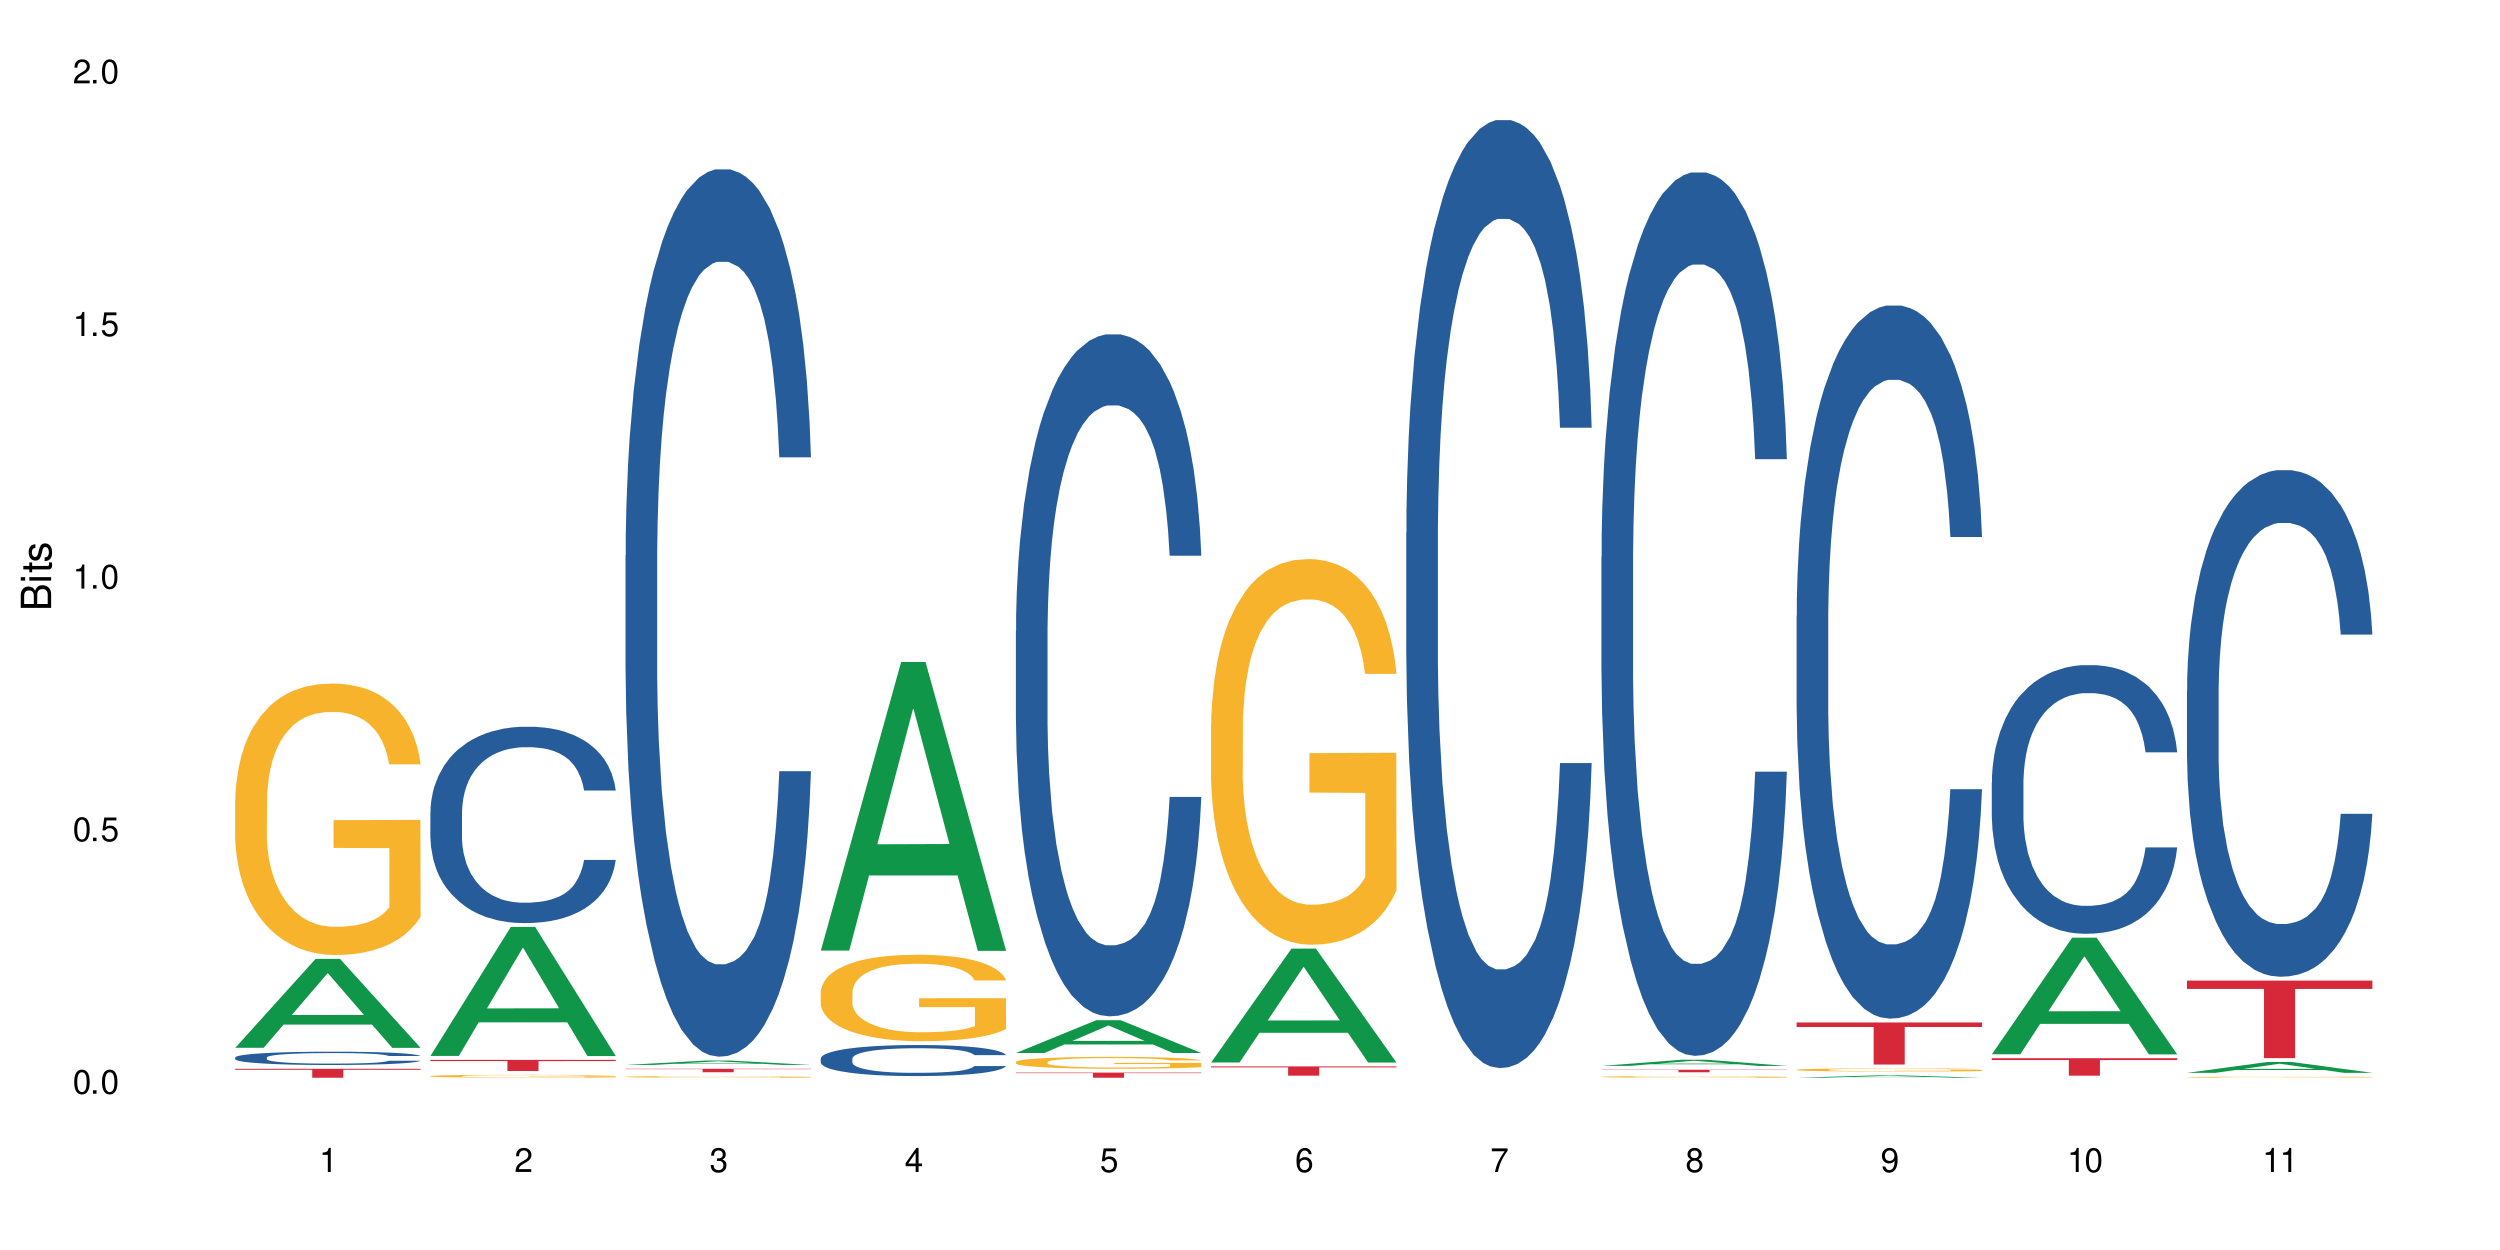 <?xml version="1.0" encoding="UTF-8"?>
<svg xmlns="http://www.w3.org/2000/svg" xmlns:xlink="http://www.w3.org/1999/xlink" width="720" height="360" viewBox="0 0 720 360">
<defs>
<g>
<g id="glyph-0-0">
</g>
<g id="glyph-0-1">
<path d="M 2.641 -6.938 C 2 -6.938 1.422 -6.656 1.078 -6.172 C 0.641 -5.562 0.406 -4.641 0.406 -3.359 C 0.406 -1.016 1.188 0.219 2.641 0.219 C 4.078 0.219 4.859 -1.016 4.859 -3.297 C 4.859 -4.641 4.656 -5.547 4.203 -6.172 C 3.844 -6.656 3.281 -6.938 2.641 -6.938 Z M 2.641 -6.188 C 3.547 -6.188 4 -5.25 4 -3.375 C 4 -1.406 3.562 -0.484 2.625 -0.484 C 1.734 -0.484 1.281 -1.438 1.281 -3.344 C 1.281 -5.25 1.734 -6.188 2.641 -6.188 Z M 2.641 -6.188 "/>
</g>
<g id="glyph-0-2">
<path d="M 1.828 -1 L 0.828 -1 L 0.828 0 L 1.828 0 Z M 1.828 -1 "/>
</g>
<g id="glyph-0-3">
<path d="M 4.562 -6.797 L 1.062 -6.797 L 0.547 -3.094 L 1.328 -3.094 C 1.719 -3.562 2.047 -3.734 2.578 -3.734 C 3.484 -3.734 4.062 -3.109 4.062 -2.094 C 4.062 -1.125 3.484 -0.531 2.578 -0.531 C 1.828 -0.531 1.375 -0.906 1.188 -1.672 L 0.328 -1.672 C 0.453 -1.109 0.547 -0.844 0.75 -0.594 C 1.125 -0.078 1.828 0.219 2.594 0.219 C 3.969 0.219 4.922 -0.781 4.922 -2.219 C 4.922 -3.562 4.031 -4.484 2.719 -4.484 C 2.25 -4.484 1.859 -4.359 1.469 -4.062 L 1.734 -5.969 L 4.562 -5.969 Z M 4.562 -6.797 "/>
</g>
<g id="glyph-0-4">
<path d="M 2.484 -4.938 L 2.484 0 L 3.328 0 L 3.328 -6.938 L 2.766 -6.938 C 2.469 -5.875 2.281 -5.734 0.984 -5.562 L 0.984 -4.938 Z M 2.484 -4.938 "/>
</g>
<g id="glyph-0-5">
<path d="M 4.859 -0.828 L 1.281 -0.828 C 1.359 -1.406 1.672 -1.781 2.5 -2.281 L 3.469 -2.828 C 4.406 -3.344 4.906 -4.062 4.906 -4.906 C 4.906 -5.484 4.672 -6.031 4.266 -6.406 C 3.859 -6.766 3.375 -6.938 2.719 -6.938 C 1.859 -6.938 1.219 -6.625 0.844 -6.031 C 0.609 -5.672 0.5 -5.234 0.484 -4.531 L 1.328 -4.531 C 1.359 -5.016 1.406 -5.281 1.531 -5.516 C 1.75 -5.938 2.188 -6.203 2.703 -6.203 C 3.469 -6.203 4.031 -5.641 4.031 -4.891 C 4.031 -4.344 3.719 -3.859 3.125 -3.516 L 2.234 -3 C 0.812 -2.172 0.406 -1.531 0.328 -0.016 L 4.859 -0.016 Z M 4.859 -0.828 "/>
</g>
<g id="glyph-0-6">
<path d="M 2.125 -3.188 L 2.578 -3.188 C 3.5 -3.188 3.984 -2.766 3.984 -1.922 C 3.984 -1.062 3.469 -0.531 2.594 -0.531 C 1.656 -0.531 1.203 -1 1.156 -2.016 L 0.312 -2.016 C 0.344 -1.453 0.438 -1.094 0.609 -0.781 C 0.953 -0.109 1.625 0.219 2.547 0.219 C 3.953 0.219 4.859 -0.625 4.859 -1.938 C 4.859 -2.828 4.516 -3.297 3.703 -3.594 C 4.344 -3.844 4.656 -4.328 4.656 -5.031 C 4.656 -6.219 3.875 -6.938 2.578 -6.938 C 1.203 -6.938 0.484 -6.172 0.453 -4.703 L 1.297 -4.703 C 1.312 -5.125 1.344 -5.359 1.453 -5.578 C 1.641 -5.969 2.062 -6.203 2.594 -6.203 C 3.344 -6.203 3.797 -5.75 3.797 -5 C 3.797 -4.516 3.609 -4.219 3.25 -4.047 C 3.016 -3.953 2.703 -3.922 2.125 -3.906 Z M 2.125 -3.188 "/>
</g>
<g id="glyph-0-7">
<path d="M 3.141 -1.672 L 3.141 0 L 3.984 0 L 3.984 -1.672 L 4.984 -1.672 L 4.984 -2.438 L 3.984 -2.438 L 3.984 -6.938 L 3.359 -6.938 L 0.266 -2.578 L 0.266 -1.672 Z M 3.141 -2.438 L 1 -2.438 L 3.141 -5.5 Z M 3.141 -2.438 "/>
</g>
<g id="glyph-0-8">
<path d="M 4.781 -5.125 C 4.609 -6.266 3.891 -6.938 2.844 -6.938 C 2.094 -6.938 1.422 -6.578 1.031 -5.953 C 0.594 -5.266 0.406 -4.422 0.406 -3.172 C 0.406 -2 0.578 -1.25 0.984 -0.641 C 1.359 -0.078 1.953 0.219 2.703 0.219 C 3.984 0.219 4.922 -0.75 4.922 -2.094 C 4.922 -3.375 4.062 -4.281 2.844 -4.281 C 2.172 -4.281 1.641 -4.031 1.281 -3.516 C 1.281 -5.234 1.828 -6.188 2.797 -6.188 C 3.391 -6.188 3.797 -5.797 3.938 -5.125 Z M 2.734 -3.531 C 3.547 -3.531 4.062 -2.953 4.062 -2.031 C 4.062 -1.156 3.484 -0.531 2.703 -0.531 C 1.922 -0.531 1.328 -1.188 1.328 -2.078 C 1.328 -2.938 1.906 -3.531 2.734 -3.531 Z M 2.734 -3.531 "/>
</g>
<g id="glyph-0-9">
<path d="M 4.984 -6.797 L 0.438 -6.797 L 0.438 -5.969 L 4.109 -5.969 C 2.5 -3.656 1.828 -2.234 1.328 0 L 2.219 0 C 2.594 -2.172 3.453 -4.047 4.984 -6.094 Z M 4.984 -6.797 "/>
</g>
<g id="glyph-0-10">
<path d="M 3.75 -3.656 C 4.469 -4.094 4.688 -4.438 4.688 -5.078 C 4.688 -6.172 3.844 -6.938 2.641 -6.938 C 1.438 -6.938 0.594 -6.172 0.594 -5.094 C 0.594 -4.438 0.812 -4.094 1.516 -3.656 C 0.734 -3.266 0.359 -2.703 0.359 -1.922 C 0.359 -0.656 1.281 0.219 2.641 0.219 C 3.984 0.219 4.922 -0.656 4.922 -1.922 C 4.922 -2.703 4.531 -3.266 3.75 -3.656 Z M 2.641 -6.188 C 3.359 -6.188 3.812 -5.75 3.812 -5.062 C 3.812 -4.406 3.344 -3.984 2.641 -3.984 C 1.922 -3.984 1.453 -4.406 1.453 -5.078 C 1.453 -5.75 1.922 -6.188 2.641 -6.188 Z M 2.641 -3.266 C 3.484 -3.266 4.062 -2.719 4.062 -1.906 C 4.062 -1.078 3.484 -0.531 2.625 -0.531 C 1.797 -0.531 1.219 -1.094 1.219 -1.906 C 1.219 -2.719 1.781 -3.266 2.641 -3.266 Z M 2.641 -3.266 "/>
</g>
<g id="glyph-0-11">
<path d="M 0.516 -1.578 C 0.672 -0.453 1.406 0.219 2.438 0.219 C 3.188 0.219 3.859 -0.141 4.266 -0.766 C 4.688 -1.453 4.891 -2.297 4.891 -3.547 C 4.891 -4.719 4.703 -5.453 4.312 -6.078 C 3.938 -6.641 3.344 -6.938 2.594 -6.938 C 1.297 -6.938 0.359 -5.969 0.359 -4.625 C 0.359 -3.344 1.234 -2.453 2.453 -2.453 C 3.094 -2.453 3.578 -2.672 4.016 -3.203 C 4 -1.484 3.469 -0.531 2.5 -0.531 C 1.906 -0.531 1.484 -0.906 1.359 -1.578 Z M 2.578 -6.203 C 3.375 -6.203 3.969 -5.531 3.969 -4.641 C 3.969 -3.797 3.391 -3.188 2.547 -3.188 C 1.734 -3.188 1.234 -3.766 1.234 -4.688 C 1.234 -5.562 1.797 -6.203 2.578 -6.203 Z M 2.578 -6.203 "/>
</g>
<g id="glyph-1-0">
</g>
<g id="glyph-1-1">
<path d="M 0 -0.953 L 0 -4.891 C 0 -5.719 -0.234 -6.344 -0.734 -6.797 C -1.188 -7.234 -1.812 -7.469 -2.5 -7.469 C -3.547 -7.469 -4.188 -7 -4.625 -5.875 C -4.984 -6.688 -5.625 -7.094 -6.531 -7.094 C -7.172 -7.094 -7.734 -6.859 -8.141 -6.391 C -8.562 -5.922 -8.75 -5.344 -8.75 -4.5 L -8.75 -0.953 Z M -4.984 -2.062 L -7.766 -2.062 L -7.766 -4.219 C -7.766 -4.844 -7.688 -5.203 -7.453 -5.5 C -7.219 -5.812 -6.859 -5.969 -6.375 -5.969 C -5.891 -5.969 -5.531 -5.812 -5.297 -5.5 C -5.062 -5.203 -4.984 -4.844 -4.984 -4.219 Z M -0.984 -2.062 L -4 -2.062 L -4 -4.781 C -4 -5.766 -3.438 -6.359 -2.484 -6.359 C -1.547 -6.359 -0.984 -5.766 -0.984 -4.781 Z M -0.984 -2.062 "/>
</g>
<g id="glyph-1-2">
<path d="M -6.281 -1.797 L -6.281 -0.797 L 0 -0.797 L 0 -1.797 Z M -8.75 -1.797 L -8.75 -0.797 L -7.484 -0.797 L -7.484 -1.797 Z M -8.75 -1.797 "/>
</g>
<g id="glyph-1-3">
<path d="M -6.281 -3.047 L -6.281 -2.016 L -8.016 -2.016 L -8.016 -1.016 L -6.281 -1.016 L -6.281 -0.172 L -5.469 -0.172 L -5.469 -1.016 L -0.719 -1.016 C -0.078 -1.016 0.281 -1.453 0.281 -2.234 C 0.281 -2.5 0.25 -2.719 0.188 -3.047 L -0.641 -3.047 C -0.609 -2.906 -0.594 -2.766 -0.594 -2.562 C -0.594 -2.141 -0.719 -2.016 -1.156 -2.016 L -5.469 -2.016 L -5.469 -3.047 Z M -6.281 -3.047 "/>
</g>
<g id="glyph-1-4">
<path d="M -4.531 -5.25 C -5.766 -5.25 -6.469 -4.422 -6.469 -2.969 C -6.469 -1.516 -5.719 -0.562 -4.547 -0.562 C -3.562 -0.562 -3.094 -1.062 -2.734 -2.562 L -2.516 -3.484 C -2.344 -4.188 -2.094 -4.469 -1.641 -4.469 C -1.047 -4.469 -0.641 -3.875 -0.641 -3 C -0.641 -2.453 -0.797 -2 -1.062 -1.75 C -1.25 -1.594 -1.422 -1.531 -1.875 -1.469 L -1.875 -0.406 C -0.422 -0.453 0.281 -1.266 0.281 -2.922 C 0.281 -4.5 -0.5 -5.516 -1.719 -5.516 C -2.656 -5.516 -3.172 -4.984 -3.469 -3.734 L -3.703 -2.766 C -3.891 -1.953 -4.156 -1.609 -4.594 -1.609 C -5.188 -1.609 -5.547 -2.125 -5.547 -2.938 C -5.547 -3.75 -5.203 -4.172 -4.531 -4.203 Z M -4.531 -5.25 "/>
</g>
</g>
</defs>
<rect x="-72" y="-36" width="864" height="432" fill="rgb(100%, 100%, 100%)" fill-opacity="1"/>
<path fill-rule="nonzero" fill="rgb(6.275%, 58.824%, 28.235%)" fill-opacity="1" d="M 67.73 301.758 L 67.789 301.734 L 90.895 276.152 L 97.91 276.152 L 121.133 301.781 L 112.973 301.781 L 107.152 295.094 L 81.652 295.094 L 75.945 301.758 L 67.73 301.758 L 84.105 292.324 L 104.816 292.301 L 94.488 280.34 L 94.375 280.316 L 94.262 280.387 L 84.047 292.301 L 84.105 292.324 Z M 67.73 301.758 "/>
<path fill-rule="nonzero" fill="rgb(14.51%, 36.078%, 60%)" fill-opacity="1" d="M 67.73 304.555 L 67.797 304.551 L 67.797 304.469 L 67.992 304.336 L 68.449 304.168 L 68.902 304.051 L 70.074 303.844 L 71.703 303.645 L 73.398 303.492 L 74.633 303.402 L 75.742 303.332 L 78.281 303.199 L 79.91 303.133 L 81.668 303.074 L 83.816 303.016 L 85.379 302.98 L 88.895 302.926 L 91.5 302.898 L 93.52 302.891 L 97.883 302.891 L 100.488 302.902 L 102.375 302.922 L 104.461 302.949 L 106.219 302.98 L 109.281 303.059 L 112.016 303.156 L 113.254 303.211 L 115.207 303.32 L 116.703 303.426 L 117.746 303.516 L 118.918 303.645 L 119.961 303.801 L 120.742 303.98 L 121.133 304.133 L 112.016 304.133 L 111.559 303.992 L 111.039 303.883 L 110.062 303.738 L 109.086 303.637 L 107.715 303.535 L 106.48 303.469 L 104.785 303.402 L 103.289 303.363 L 101.727 303.332 L 100.227 303.309 L 97.363 303.289 L 94.039 303.289 L 92.805 303.297 L 90.262 303.324 L 88.895 303.348 L 86.941 303.398 L 85.574 303.441 L 83.945 303.512 L 82.84 303.57 L 81.473 303.664 L 80.496 303.742 L 79.387 303.859 L 78.738 303.945 L 78.152 304.043 L 77.629 304.16 L 77.238 304.281 L 76.977 304.41 L 76.848 304.539 L 76.848 305.078 L 76.977 305.207 L 77.305 305.352 L 78.152 305.566 L 79.387 305.75 L 80.82 305.898 L 82.188 306.004 L 82.969 306.051 L 84.012 306.109 L 85.641 306.18 L 87.984 306.246 L 89.352 306.277 L 91.438 306.305 L 93.586 306.316 L 96.449 306.316 L 98.988 306.305 L 100.684 306.285 L 102.441 306.258 L 104.852 306.199 L 106.348 306.145 L 107.652 306.078 L 108.629 306.012 L 109.281 305.953 L 110.258 305.844 L 111.039 305.727 L 111.625 305.605 L 112.016 305.484 L 121.133 305.484 L 120.742 305.625 L 120.156 305.762 L 119.57 305.863 L 118.656 305.984 L 117.613 306.094 L 116.117 306.215 L 114.879 306.297 L 113.254 306.383 L 111.754 306.449 L 110.125 306.512 L 107.715 306.582 L 106.152 306.613 L 104.461 306.648 L 102.441 306.676 L 99.902 306.699 L 97.168 306.715 L 94.625 306.715 L 91.891 306.711 L 89.871 306.695 L 87.203 306.664 L 83.883 306.602 L 81.473 306.535 L 79.582 306.469 L 77.957 306.398 L 76.133 306.305 L 73.789 306.148 L 72.355 306.031 L 71.379 305.934 L 70.27 305.797 L 69.488 305.676 L 68.578 305.477 L 67.926 305.23 L 67.73 305.039 Z M 67.73 304.555 "/>
<path fill-rule="nonzero" fill="rgb(96.863%, 70.196%, 16.863%)" fill-opacity="1" d="M 67.73 230.344 L 67.797 230.273 L 67.797 228.848 L 68.055 225.633 L 68.707 221.207 L 69.555 217.562 L 70.465 214.707 L 71.051 213.207 L 72.027 211.066 L 72.875 209.496 L 75.023 206.281 L 77.762 203.281 L 79.258 201.996 L 80.949 200.785 L 83.359 199.426 L 84.469 198.926 L 87.855 197.785 L 91.695 197.07 L 95.93 196.855 L 97.883 196.93 L 100.555 197.215 L 104.199 198 L 106.285 198.715 L 107.91 199.426 L 109.605 200.355 L 111.688 201.785 L 113.645 203.496 L 115.207 205.211 L 116.77 207.352 L 118.07 209.637 L 119.18 212.137 L 120.156 215.137 L 120.742 217.637 L 121.133 220.133 L 112.078 220.133 L 111.559 217.637 L 110.973 215.707 L 109.996 213.352 L 109.02 211.637 L 108.043 210.281 L 106.219 208.426 L 104.656 207.281 L 102.703 206.281 L 100.812 205.641 L 98.664 205.211 L 97.363 205.066 L 93.91 205.066 L 90.785 205.566 L 88.961 206.141 L 87.66 206.711 L 85.836 207.781 L 84.727 208.637 L 84.078 209.211 L 82.125 211.422 L 80.82 213.422 L 80.105 214.777 L 79.191 216.922 L 78.543 218.848 L 77.824 221.707 L 77.434 223.848 L 76.914 228.703 L 76.848 241.555 L 77.043 244.27 L 77.434 247.195 L 77.957 249.766 L 78.738 252.48 L 79.52 254.551 L 80.887 257.336 L 82.059 259.191 L 82.969 260.406 L 84.727 262.336 L 85.445 262.977 L 87.137 264.262 L 88.895 265.262 L 91.047 266.117 L 92.672 266.547 L 95.277 266.902 L 98.598 266.902 L 102.508 266.477 L 104.98 265.906 L 106.676 265.332 L 107.781 264.832 L 109.148 264.047 L 110.125 263.336 L 111.039 262.547 L 112.145 261.336 L 112.145 244.27 L 96.059 244.199 L 96.059 236.199 L 121.066 236.129 L 121.133 264.047 L 119.766 265.977 L 118.07 267.832 L 116.441 269.262 L 114.75 270.473 L 112.34 271.832 L 110.387 272.688 L 107.391 273.688 L 104.656 274.332 L 101.789 274.758 L 99.25 274.973 L 96.254 275.043 L 93.586 274.902 L 90.719 274.473 L 88.441 273.902 L 86.355 273.188 L 84.273 272.258 L 81.668 270.762 L 79.973 269.547 L 78.215 268.047 L 76.457 266.262 L 74.895 264.332 L 73.852 262.836 L 72.812 261.121 L 71.703 258.977 L 70.66 256.551 L 69.879 254.336 L 69.164 251.84 L 68.645 249.48 L 68.121 246.27 L 67.859 243.699 L 67.73 241.484 Z M 67.73 230.344 "/>
<path fill-rule="nonzero" fill="rgb(83.922%, 15.686%, 22.353%)" fill-opacity="1" d="M 67.73 307.824 L 121.133 307.824 L 121.133 308.098 L 98.875 308.102 L 98.875 310.391 L 89.922 310.391 L 89.922 308.102 L 89.793 308.098 L 67.73 308.098 Z M 67.73 307.824 "/>
<path fill-rule="nonzero" fill="rgb(6.275%, 58.824%, 28.235%)" fill-opacity="1" d="M 123.941 304.109 L 124 304.074 L 147.105 266.961 L 154.125 266.961 L 177.344 304.145 L 169.184 304.145 L 163.367 294.438 L 137.863 294.438 L 132.156 304.109 L 123.941 304.109 L 140.316 290.422 L 161.027 290.387 L 150.699 273.035 L 150.586 273.004 L 150.473 273.105 L 140.258 290.387 L 140.316 290.422 Z M 123.941 304.109 "/>
<path fill-rule="nonzero" fill="rgb(14.51%, 36.078%, 60%)" fill-opacity="1" d="M 123.941 233.922 L 124.008 233.867 L 124.008 232.629 L 124.203 230.664 L 124.66 228.184 L 125.113 226.48 L 126.285 223.43 L 127.914 220.484 L 129.609 218.211 L 130.844 216.867 L 131.953 215.836 L 134.492 213.922 L 136.121 212.941 L 137.879 212.062 L 140.027 211.184 L 141.59 210.668 L 145.109 209.84 L 147.711 209.48 L 149.73 209.324 L 154.094 209.324 L 156.699 209.531 L 158.59 209.789 L 160.672 210.203 L 162.43 210.668 L 165.492 211.805 L 168.227 213.25 L 169.465 214.078 L 171.418 215.68 L 172.914 217.23 L 173.957 218.574 L 175.129 220.484 L 176.172 222.812 L 176.953 225.445 L 177.344 227.668 L 168.227 227.668 L 167.77 225.602 L 167.25 224 L 166.273 221.879 L 165.297 220.383 L 163.93 218.883 L 162.691 217.902 L 160.996 216.922 L 159.5 216.301 L 157.938 215.836 L 156.438 215.523 L 153.574 215.215 L 150.254 215.215 L 149.016 215.316 L 146.477 215.73 L 145.109 216.094 L 143.152 216.816 L 141.785 217.488 L 140.156 218.523 L 139.051 219.398 L 137.684 220.742 L 136.707 221.934 L 135.598 223.637 L 134.949 224.93 L 134.363 226.375 L 133.84 228.082 L 133.449 229.891 L 133.191 231.801 L 133.059 233.664 L 133.059 241.672 L 133.191 243.531 L 133.516 245.703 L 134.363 248.855 L 135.598 251.594 L 137.031 253.762 L 138.398 255.312 L 139.18 256.035 L 140.223 256.863 L 141.852 257.898 L 144.195 258.93 L 145.562 259.344 L 147.648 259.758 L 149.797 259.965 L 152.66 259.965 L 155.203 259.758 L 156.895 259.5 L 158.652 259.086 L 161.062 258.207 L 162.559 257.379 L 163.863 256.398 L 164.84 255.418 L 165.492 254.59 L 166.469 252.988 L 167.25 251.23 L 167.836 249.422 L 168.227 247.664 L 177.344 247.664 L 176.953 249.734 L 176.367 251.746 L 175.781 253.246 L 174.867 255.055 L 173.828 256.656 L 172.328 258.465 L 171.09 259.652 L 169.465 260.945 L 167.965 261.926 L 166.336 262.805 L 163.93 263.84 L 162.363 264.355 L 160.672 264.82 L 158.652 265.234 L 156.113 265.598 L 153.379 265.805 L 150.84 265.855 L 148.102 265.75 L 146.086 265.543 L 143.414 265.078 L 140.094 264.148 L 137.684 263.168 L 135.793 262.188 L 134.168 261.152 L 132.344 259.758 L 130 257.484 L 128.566 255.727 L 127.59 254.281 L 126.48 252.266 L 125.699 250.457 L 124.789 247.562 L 124.137 243.895 L 123.941 241.051 Z M 123.941 233.922 "/>
<path fill-rule="nonzero" fill="rgb(96.863%, 70.196%, 16.863%)" fill-opacity="1" d="M 123.941 309.91 L 124.008 309.91 L 124.008 309.895 L 124.27 309.859 L 124.918 309.812 L 125.766 309.773 L 126.676 309.742 L 127.266 309.727 L 128.242 309.703 L 129.086 309.688 L 131.234 309.652 L 133.973 309.621 L 135.469 309.605 L 137.164 309.594 L 139.57 309.578 L 140.68 309.574 L 144.066 309.562 L 147.906 309.555 L 152.141 309.551 L 154.094 309.551 L 156.766 309.555 L 160.41 309.562 L 162.496 309.57 L 164.125 309.578 L 165.816 309.59 L 167.902 309.605 L 169.855 309.621 L 171.418 309.641 L 172.98 309.664 L 174.281 309.688 L 175.391 309.715 L 176.367 309.746 L 176.953 309.773 L 177.344 309.801 L 168.293 309.801 L 167.77 309.773 L 167.184 309.754 L 166.207 309.727 L 164.254 309.695 L 162.43 309.676 L 160.867 309.664 L 158.914 309.652 L 157.023 309.645 L 154.875 309.641 L 150.121 309.641 L 146.996 309.645 L 145.172 309.652 L 143.871 309.656 L 142.047 309.668 L 140.941 309.676 L 140.289 309.684 L 138.336 309.707 L 137.031 309.73 L 136.316 309.742 L 135.402 309.766 L 134.754 309.785 L 134.035 309.816 L 133.645 309.84 L 133.125 309.891 L 133.059 310.031 L 133.254 310.059 L 133.645 310.09 L 134.168 310.117 L 134.949 310.148 L 135.73 310.168 L 137.098 310.199 L 138.27 310.219 L 139.18 310.23 L 140.941 310.254 L 141.656 310.258 L 143.348 310.273 L 145.109 310.285 L 147.258 310.293 L 148.883 310.297 L 151.488 310.301 L 154.812 310.301 L 158.719 310.297 L 161.191 310.289 L 162.887 310.285 L 163.992 310.281 L 165.359 310.27 L 166.336 310.262 L 167.25 310.254 L 168.355 310.242 L 168.355 310.059 L 152.27 310.059 L 152.27 309.973 L 177.277 309.973 L 177.344 310.27 L 175.977 310.293 L 174.281 310.312 L 172.656 310.328 L 170.961 310.34 L 168.551 310.355 L 166.598 310.363 L 163.602 310.375 L 160.867 310.383 L 158 310.387 L 155.461 310.387 L 152.465 310.391 L 149.797 310.387 L 146.93 310.383 L 144.652 310.375 L 142.566 310.367 L 140.484 310.359 L 137.879 310.344 L 136.188 310.328 L 134.426 310.312 L 132.668 310.293 L 131.105 310.273 L 130.062 310.258 L 129.023 310.238 L 127.914 310.215 L 126.871 310.191 L 126.09 310.168 L 125.375 310.141 L 124.855 310.113 L 124.332 310.082 L 124.074 310.055 L 123.941 310.027 Z M 123.941 309.91 "/>
<path fill-rule="nonzero" fill="rgb(83.922%, 15.686%, 22.353%)" fill-opacity="1" d="M 123.941 305.25 L 177.344 305.25 L 177.344 305.594 L 155.086 305.598 L 155.086 308.445 L 146.133 308.445 L 146.133 305.598 L 146.004 305.594 L 123.941 305.594 Z M 123.941 305.25 "/>
<path fill-rule="nonzero" fill="rgb(6.275%, 58.824%, 28.235%)" fill-opacity="1" d="M 180.152 306.703 L 180.211 306.699 L 203.316 305.441 L 210.336 305.441 L 233.555 306.703 L 225.395 306.703 L 219.578 306.375 L 194.074 306.375 L 188.371 306.703 L 180.152 306.703 L 196.527 306.238 L 217.238 306.238 L 206.91 305.648 L 206.797 305.648 L 206.684 305.652 L 196.473 306.238 L 196.527 306.238 Z M 180.152 306.703 "/>
<path fill-rule="nonzero" fill="rgb(14.51%, 36.078%, 60%)" fill-opacity="1" d="M 180.152 159.98 L 180.219 159.746 L 180.219 154.141 L 180.414 145.262 L 180.871 134.051 L 181.324 126.344 L 182.5 112.562 L 184.125 99.246 L 185.82 88.969 L 187.059 82.895 L 188.164 78.223 L 190.703 69.582 L 192.332 65.145 L 194.09 61.172 L 196.238 57.203 L 197.801 54.867 L 201.32 51.129 L 203.922 49.492 L 205.941 48.793 L 210.305 48.793 L 212.91 49.727 L 214.801 50.895 L 216.883 52.766 L 218.641 54.867 L 221.703 60.004 L 224.438 66.547 L 225.676 70.281 L 227.629 77.523 L 229.125 84.531 L 230.168 90.605 L 231.34 99.246 L 232.383 109.758 L 233.164 121.672 L 233.555 131.715 L 224.438 131.715 L 223.98 122.371 L 223.461 115.129 L 222.484 105.555 L 221.508 98.781 L 220.141 92.008 L 218.902 87.566 L 217.207 83.129 L 215.711 80.328 L 214.148 78.223 L 212.648 76.824 L 209.785 75.422 L 206.465 75.422 L 205.227 75.887 L 202.688 77.758 L 201.32 79.391 L 199.363 82.664 L 197.996 85.699 L 196.371 90.371 L 195.262 94.344 L 193.895 100.414 L 192.918 105.789 L 191.812 113.496 L 191.16 119.336 L 190.574 125.875 L 190.051 133.586 L 189.66 141.758 L 189.402 150.402 L 189.27 158.812 L 189.27 195.016 L 189.402 203.426 L 189.727 213.238 L 190.574 227.484 L 191.812 239.863 L 193.242 249.676 L 194.609 256.684 L 195.395 259.953 L 196.434 263.691 L 198.062 268.363 L 200.406 273.035 L 201.773 274.902 L 203.859 276.77 L 206.008 277.707 L 208.875 277.707 L 211.414 276.77 L 213.105 275.605 L 214.863 273.734 L 217.273 269.766 L 218.773 266.027 L 220.074 261.59 L 221.051 257.148 L 221.703 253.414 L 222.68 246.172 L 223.461 238.23 L 224.047 230.055 L 224.438 222.113 L 233.555 222.113 L 233.164 231.457 L 232.578 240.566 L 231.992 247.34 L 231.082 255.516 L 230.039 262.758 L 228.539 270.934 L 227.305 276.305 L 225.676 282.145 L 224.176 286.582 L 222.551 290.555 L 220.141 295.227 L 218.578 297.559 L 216.883 299.664 L 214.863 301.531 L 212.324 303.168 L 209.59 304.102 L 207.051 304.336 L 204.316 303.867 L 202.297 302.934 L 199.625 300.832 L 196.305 296.625 L 193.895 292.188 L 192.008 287.75 L 190.379 283.078 L 188.555 276.77 L 186.211 266.492 L 184.777 258.551 L 183.801 252.012 L 182.695 242.902 L 181.914 234.727 L 181 221.645 L 180.348 205.062 L 180.152 192.215 Z M 180.152 159.98 "/>
<path fill-rule="nonzero" fill="rgb(96.863%, 70.196%, 16.863%)" fill-opacity="1" d="M 180.152 310.117 L 180.219 310.117 L 180.219 310.109 L 180.48 310.09 L 181.129 310.062 L 181.977 310.043 L 182.891 310.023 L 183.477 310.016 L 184.453 310.004 L 185.297 309.992 L 187.449 309.973 L 190.184 309.957 L 191.68 309.949 L 193.375 309.941 L 195.785 309.934 L 196.891 309.93 L 200.277 309.922 L 204.121 309.918 L 212.977 309.918 L 216.621 309.926 L 218.707 309.93 L 220.336 309.934 L 222.027 309.938 L 224.113 309.945 L 226.066 309.957 L 229.191 309.98 L 230.492 309.992 L 231.602 310.008 L 232.578 310.027 L 233.164 310.043 L 233.555 310.059 L 224.504 310.059 L 223.98 310.043 L 223.395 310.031 L 222.418 310.016 L 221.441 310.008 L 220.465 309.996 L 218.641 309.988 L 217.078 309.98 L 215.125 309.973 L 213.238 309.969 L 211.086 309.969 L 209.785 309.965 L 206.332 309.965 L 203.207 309.969 L 201.383 309.973 L 200.082 309.977 L 198.258 309.984 L 197.152 309.988 L 196.5 309.992 L 194.547 310.004 L 193.242 310.016 L 192.527 310.023 L 191.617 310.039 L 190.965 310.051 L 190.246 310.066 L 189.855 310.078 L 189.336 310.109 L 189.27 310.188 L 189.465 310.203 L 189.855 310.223 L 190.379 310.234 L 191.16 310.254 L 191.941 310.266 L 193.309 310.281 L 194.48 310.293 L 195.395 310.301 L 197.152 310.312 L 197.867 310.316 L 199.562 310.324 L 201.32 310.328 L 203.469 310.336 L 205.098 310.336 L 207.699 310.34 L 211.023 310.34 L 214.93 310.336 L 217.402 310.332 L 219.098 310.332 L 220.203 310.328 L 221.57 310.324 L 222.551 310.316 L 223.461 310.312 L 224.566 310.305 L 224.566 310.203 L 208.484 310.203 L 208.484 310.156 L 233.488 310.152 L 233.555 310.324 L 232.188 310.336 L 230.492 310.344 L 228.867 310.355 L 227.172 310.359 L 224.762 310.371 L 222.809 310.375 L 219.812 310.379 L 217.078 310.383 L 214.215 310.387 L 211.672 310.387 L 208.68 310.391 L 206.008 310.387 L 203.141 310.387 L 200.863 310.383 L 198.777 310.379 L 196.695 310.371 L 194.09 310.363 L 192.398 310.355 L 190.641 310.348 L 188.879 310.336 L 187.316 310.324 L 186.277 310.316 L 185.234 310.305 L 184.125 310.293 L 183.086 310.277 L 182.305 310.266 L 181.586 310.25 L 181.066 310.234 L 180.543 310.215 L 180.285 310.199 L 180.152 310.188 Z M 180.152 310.117 "/>
<path fill-rule="nonzero" fill="rgb(83.922%, 15.686%, 22.353%)" fill-opacity="1" d="M 180.152 307.812 L 233.555 307.812 L 233.555 307.918 L 211.301 307.918 L 211.301 308.809 L 202.344 308.809 L 202.344 307.918 L 180.152 307.918 Z M 180.152 307.812 "/>
<path fill-rule="nonzero" fill="rgb(6.275%, 58.824%, 28.235%)" fill-opacity="1" d="M 236.367 273.781 L 236.422 273.703 L 259.527 190.652 L 266.547 190.652 L 289.766 273.859 L 281.609 273.859 L 275.789 252.141 L 250.285 252.141 L 244.582 273.781 L 236.367 273.781 L 252.738 243.152 L 273.449 243.074 L 263.121 204.246 L 263.008 204.168 L 262.895 204.402 L 252.684 243.074 L 252.738 243.152 Z M 236.367 273.781 "/>
<path fill-rule="nonzero" fill="rgb(14.51%, 36.078%, 60%)" fill-opacity="1" d="M 236.367 304.859 L 236.43 304.852 L 236.43 304.656 L 236.625 304.344 L 237.082 303.953 L 237.539 303.684 L 238.711 303.203 L 240.34 302.734 L 242.031 302.375 L 243.27 302.164 L 244.375 302 L 246.914 301.699 L 248.543 301.543 L 250.301 301.406 L 252.449 301.266 L 254.016 301.184 L 257.531 301.055 L 260.137 300.996 L 262.152 300.973 L 266.516 300.973 L 269.121 301.004 L 271.012 301.047 L 273.094 301.109 L 274.852 301.184 L 277.914 301.363 L 280.648 301.594 L 281.887 301.723 L 283.84 301.977 L 285.34 302.223 L 286.379 302.434 L 287.551 302.734 L 288.594 303.105 L 289.375 303.52 L 289.766 303.871 L 280.648 303.871 L 280.191 303.543 L 279.672 303.293 L 278.695 302.957 L 277.719 302.719 L 276.352 302.484 L 275.113 302.328 L 273.422 302.172 L 271.922 302.074 L 270.359 302 L 268.863 301.953 L 265.996 301.902 L 262.676 301.902 L 261.438 301.918 L 258.898 301.984 L 257.531 302.043 L 255.578 302.156 L 254.211 302.262 L 252.582 302.426 L 251.473 302.566 L 250.105 302.777 L 249.129 302.965 L 248.023 303.234 L 247.371 303.438 L 246.785 303.668 L 246.266 303.938 L 245.875 304.223 L 245.613 304.523 L 245.484 304.816 L 245.484 306.082 L 245.613 306.379 L 245.938 306.719 L 246.785 307.219 L 248.023 307.652 L 249.457 307.996 L 250.824 308.238 L 251.605 308.355 L 252.645 308.484 L 254.273 308.648 L 256.617 308.812 L 257.984 308.875 L 260.07 308.941 L 262.219 308.973 L 265.086 308.973 L 267.625 308.941 L 269.316 308.902 L 271.074 308.836 L 273.484 308.695 L 274.984 308.566 L 276.285 308.41 L 277.262 308.254 L 277.914 308.125 L 278.891 307.871 L 279.672 307.594 L 280.258 307.309 L 280.648 307.031 L 289.766 307.031 L 289.375 307.359 L 288.789 307.676 L 288.203 307.914 L 287.293 308.199 L 286.25 308.453 L 284.75 308.738 L 283.516 308.926 L 281.887 309.129 L 280.387 309.285 L 278.762 309.422 L 276.352 309.586 L 274.789 309.668 L 273.094 309.742 L 271.074 309.809 L 268.535 309.863 L 265.801 309.898 L 263.262 309.906 L 260.527 309.887 L 258.508 309.855 L 255.836 309.781 L 252.516 309.637 L 250.105 309.48 L 248.219 309.324 L 246.59 309.16 L 244.766 308.941 L 242.422 308.582 L 240.988 308.305 L 240.012 308.074 L 238.906 307.758 L 238.125 307.473 L 237.211 307.016 L 236.562 306.434 L 236.367 305.984 Z M 236.367 304.859 "/>
<path fill-rule="nonzero" fill="rgb(96.863%, 70.196%, 16.863%)" fill-opacity="1" d="M 236.367 285.629 L 236.43 285.605 L 236.43 285.152 L 236.691 284.129 L 237.344 282.719 L 238.188 281.559 L 239.102 280.648 L 239.688 280.172 L 240.664 279.492 L 241.512 278.988 L 243.66 277.969 L 246.395 277.012 L 247.891 276.602 L 249.586 276.215 L 251.996 275.785 L 253.102 275.625 L 256.488 275.262 L 260.332 275.035 L 264.562 274.965 L 266.516 274.988 L 269.188 275.078 L 272.836 275.328 L 274.918 275.555 L 276.547 275.785 L 278.238 276.078 L 280.324 276.535 L 282.277 277.078 L 283.84 277.625 L 285.402 278.309 L 286.707 279.035 L 287.812 279.832 L 288.789 280.785 L 289.375 281.582 L 289.766 282.379 L 280.715 282.379 L 280.191 281.582 L 279.605 280.969 L 278.629 280.219 L 277.652 279.672 L 276.676 279.242 L 274.852 278.648 L 273.289 278.285 L 271.336 277.969 L 269.449 277.762 L 267.301 277.625 L 265.996 277.582 L 262.543 277.582 L 259.418 277.738 L 257.594 277.922 L 256.293 278.102 L 254.469 278.445 L 253.363 278.719 L 252.711 278.898 L 250.758 279.605 L 249.457 280.242 L 248.738 280.672 L 247.828 281.355 L 247.176 281.969 L 246.461 282.879 L 246.07 283.562 L 245.547 285.105 L 245.484 289.199 L 245.68 290.062 L 246.07 290.996 L 246.59 291.816 L 247.371 292.68 L 248.152 293.34 L 249.52 294.227 L 250.691 294.816 L 251.605 295.203 L 253.363 295.816 L 254.078 296.023 L 255.773 296.43 L 257.531 296.75 L 259.68 297.023 L 261.309 297.16 L 263.914 297.273 L 267.234 297.273 L 271.141 297.137 L 273.617 296.953 L 275.309 296.773 L 276.418 296.613 L 277.785 296.363 L 278.762 296.137 L 279.672 295.887 L 280.781 295.5 L 280.781 290.062 L 264.695 290.043 L 264.695 287.496 L 289.699 287.473 L 289.766 296.363 L 288.398 296.977 L 286.707 297.566 L 285.078 298.023 L 283.383 298.41 L 280.977 298.84 L 279.02 299.113 L 276.023 299.434 L 273.289 299.637 L 270.426 299.773 L 267.887 299.844 L 264.891 299.863 L 262.219 299.82 L 259.355 299.684 L 257.074 299.5 L 254.992 299.273 L 252.906 298.977 L 250.301 298.5 L 248.609 298.113 L 246.852 297.637 L 245.094 297.066 L 243.527 296.453 L 242.488 295.977 L 241.445 295.43 L 240.34 294.75 L 239.297 293.977 L 238.516 293.27 L 237.797 292.473 L 237.277 291.723 L 236.758 290.699 L 236.496 289.883 L 236.367 289.176 Z M 236.367 285.629 "/>
<path fill-rule="nonzero" fill="rgb(6.275%, 58.824%, 28.235%)" fill-opacity="1" d="M 292.578 303.266 L 292.633 303.254 L 315.738 293.816 L 322.758 293.816 L 345.977 303.273 L 337.82 303.273 L 332 300.805 L 306.496 300.805 L 300.793 303.266 L 292.578 303.266 L 308.949 299.785 L 329.66 299.773 L 319.336 295.359 L 319.219 295.352 L 319.105 295.379 L 308.895 299.773 L 308.949 299.785 Z M 292.578 303.266 "/>
<path fill-rule="nonzero" fill="rgb(14.51%, 36.078%, 60%)" fill-opacity="1" d="M 292.578 181.766 L 292.641 181.586 L 292.641 177.277 L 292.836 170.453 L 293.293 161.836 L 293.75 155.914 L 294.922 145.32 L 296.551 135.09 L 298.242 127.191 L 299.48 122.523 L 300.586 118.934 L 303.125 112.289 L 304.754 108.879 L 306.512 105.828 L 308.664 102.773 L 310.227 100.98 L 313.742 98.109 L 316.348 96.852 L 318.367 96.312 L 322.73 96.312 L 325.332 97.031 L 327.223 97.93 L 329.305 99.363 L 331.066 100.98 L 334.125 104.93 L 336.859 109.957 L 338.098 112.828 L 340.051 118.395 L 341.551 123.777 L 342.59 128.445 L 343.762 135.09 L 344.805 143.168 L 345.586 152.324 L 345.977 160.043 L 336.859 160.043 L 336.406 152.863 L 335.883 147.297 L 334.906 139.938 L 333.93 134.73 L 332.562 129.523 L 331.324 126.113 L 329.633 122.703 L 328.133 120.547 L 326.57 118.934 L 325.074 117.855 L 322.207 116.777 L 318.887 116.777 L 317.648 117.137 L 315.109 118.574 L 313.742 119.828 L 311.789 122.344 L 310.422 124.676 L 308.793 128.266 L 307.684 131.32 L 306.316 135.988 L 305.34 140.117 L 304.234 146.039 L 303.582 150.527 L 302.996 155.555 L 302.477 161.48 L 302.086 167.762 L 301.824 174.402 L 301.695 180.867 L 301.695 208.691 L 301.824 215.156 L 302.148 222.695 L 302.996 233.645 L 304.234 243.16 L 305.668 250.699 L 307.035 256.086 L 307.816 258.598 L 308.859 261.473 L 310.484 265.062 L 312.832 268.652 L 314.199 270.09 L 316.281 271.523 L 318.43 272.242 L 321.297 272.242 L 323.836 271.523 L 325.527 270.629 L 327.289 269.191 L 329.695 266.141 L 331.195 263.266 L 332.496 259.855 L 333.473 256.445 L 334.125 253.574 L 335.102 248.008 L 335.883 241.902 L 336.469 235.621 L 336.859 229.516 L 345.977 229.516 L 345.586 236.699 L 345 243.699 L 344.414 248.906 L 343.504 255.188 L 342.461 260.754 L 340.965 267.035 L 339.727 271.164 L 338.098 275.652 L 336.602 279.066 L 334.973 282.117 L 332.562 285.707 L 331 287.504 L 329.305 289.117 L 327.289 290.555 L 324.746 291.812 L 322.012 292.527 L 319.473 292.707 L 316.738 292.348 L 314.719 291.633 L 312.047 290.016 L 308.727 286.785 L 306.316 283.375 L 304.43 279.961 L 302.801 276.371 L 300.977 271.523 L 298.633 263.625 L 297.199 257.523 L 296.223 252.496 L 295.117 245.496 L 294.336 239.211 L 293.422 229.156 L 292.773 216.41 L 292.578 206.539 Z M 292.578 181.766 "/>
<path fill-rule="nonzero" fill="rgb(96.863%, 70.196%, 16.863%)" fill-opacity="1" d="M 292.578 305.848 L 292.641 305.844 L 292.641 305.781 L 292.902 305.641 L 293.555 305.445 L 294.398 305.285 L 295.312 305.16 L 295.898 305.098 L 296.875 305.004 L 297.723 304.934 L 299.871 304.793 L 302.605 304.664 L 304.105 304.605 L 305.797 304.555 L 308.207 304.492 L 309.312 304.473 L 312.699 304.422 L 316.543 304.391 L 320.773 304.383 L 322.73 304.383 L 325.398 304.398 L 329.047 304.43 L 331.129 304.461 L 332.758 304.492 L 334.449 304.535 L 336.535 304.598 L 338.488 304.672 L 340.051 304.746 L 341.613 304.84 L 342.918 304.941 L 344.023 305.051 L 345 305.18 L 345.586 305.289 L 345.977 305.398 L 336.926 305.398 L 336.406 305.289 L 335.82 305.207 L 334.84 305.102 L 333.863 305.027 L 332.887 304.969 L 331.066 304.887 L 329.5 304.836 L 327.547 304.793 L 325.66 304.766 L 323.512 304.746 L 322.207 304.742 L 318.758 304.742 L 315.629 304.762 L 313.809 304.785 L 312.504 304.812 L 310.68 304.859 L 309.574 304.895 L 308.922 304.922 L 306.969 305.02 L 305.668 305.105 L 304.949 305.164 L 304.039 305.258 L 303.387 305.344 L 302.672 305.469 L 302.281 305.562 L 301.758 305.773 L 301.695 306.336 L 301.891 306.457 L 302.281 306.582 L 302.801 306.695 L 303.582 306.812 L 304.363 306.906 L 305.73 307.027 L 306.902 307.109 L 307.816 307.16 L 309.574 307.246 L 310.289 307.273 L 311.984 307.328 L 313.742 307.375 L 315.891 307.41 L 317.52 307.43 L 320.125 307.445 L 323.445 307.445 L 327.352 307.426 L 329.828 307.402 L 331.52 307.375 L 332.629 307.355 L 333.996 307.32 L 334.973 307.289 L 335.883 307.254 L 336.992 307.203 L 336.992 306.457 L 320.906 306.453 L 320.906 306.102 L 345.914 306.098 L 345.977 307.32 L 344.609 307.406 L 342.918 307.484 L 341.289 307.547 L 339.598 307.602 L 337.188 307.66 L 335.234 307.699 L 332.238 307.742 L 329.5 307.77 L 326.637 307.789 L 324.098 307.797 L 321.102 307.801 L 318.43 307.797 L 315.566 307.777 L 313.285 307.75 L 311.203 307.719 L 309.117 307.68 L 306.512 307.613 L 304.82 307.562 L 303.062 307.496 L 301.305 307.418 L 299.742 307.332 L 298.699 307.266 L 297.656 307.191 L 296.551 307.098 L 295.508 306.992 L 294.727 306.895 L 294.008 306.785 L 293.488 306.684 L 292.969 306.543 L 292.707 306.43 L 292.578 306.332 Z M 292.578 305.848 "/>
<path fill-rule="nonzero" fill="rgb(83.922%, 15.686%, 22.353%)" fill-opacity="1" d="M 292.578 308.91 L 345.977 308.91 L 345.977 309.066 L 323.723 309.07 L 323.723 310.391 L 314.77 310.391 L 314.77 309.07 L 314.637 309.066 L 292.578 309.066 Z M 292.578 308.91 "/>
<path fill-rule="nonzero" fill="rgb(6.275%, 58.824%, 28.235%)" fill-opacity="1" d="M 348.789 305.984 L 348.844 305.953 L 371.953 273.195 L 378.969 273.195 L 402.188 306.016 L 394.031 306.016 L 388.211 297.449 L 362.711 297.449 L 357.004 305.984 L 348.789 305.984 L 365.164 293.902 L 385.871 293.875 L 375.547 278.555 L 375.434 278.527 L 375.316 278.617 L 365.105 293.875 L 365.164 293.902 Z M 348.789 305.984 "/>
<path fill-rule="nonzero" fill="rgb(96.863%, 70.196%, 16.863%)" fill-opacity="1" d="M 348.789 208.582 L 348.852 208.48 L 348.852 206.449 L 349.113 201.887 L 349.766 195.594 L 350.613 190.422 L 351.523 186.363 L 352.109 184.234 L 353.086 181.191 L 353.934 178.957 L 356.082 174.395 L 358.816 170.133 L 360.316 168.305 L 362.008 166.582 L 364.418 164.652 L 365.523 163.945 L 368.91 162.32 L 372.754 161.305 L 376.988 161.004 L 378.941 161.105 L 381.609 161.508 L 385.258 162.625 L 387.34 163.641 L 388.969 164.652 L 390.664 165.973 L 392.746 168.004 L 394.699 170.438 L 396.262 172.871 L 397.824 175.914 L 399.129 179.16 L 400.234 182.711 L 401.211 186.973 L 401.797 190.523 L 402.188 194.074 L 393.137 194.074 L 392.617 190.523 L 392.031 187.785 L 391.055 184.438 L 390.078 182 L 389.098 180.074 L 387.277 177.438 L 385.715 175.812 L 383.758 174.395 L 381.871 173.48 L 379.723 172.871 L 378.418 172.668 L 374.969 172.668 L 371.844 173.379 L 370.02 174.191 L 368.715 175 L 366.891 176.523 L 365.785 177.742 L 365.133 178.551 L 363.18 181.699 L 361.879 184.539 L 361.16 186.465 L 360.25 189.508 L 359.598 192.246 L 358.883 196.305 L 358.492 199.348 L 357.969 206.246 L 357.906 224.508 L 358.102 228.363 L 358.492 232.523 L 359.012 236.176 L 359.793 240.031 L 360.574 242.973 L 361.941 246.93 L 363.117 249.566 L 364.027 251.289 L 365.785 254.027 L 366.5 254.941 L 368.195 256.77 L 369.953 258.188 L 372.102 259.406 L 373.73 260.016 L 376.336 260.523 L 379.656 260.523 L 383.562 259.914 L 386.039 259.102 L 387.73 258.289 L 388.84 257.578 L 390.207 256.465 L 391.184 255.449 L 392.094 254.332 L 393.203 252.609 L 393.203 228.363 L 377.117 228.262 L 377.117 216.898 L 402.125 216.797 L 402.188 256.465 L 400.82 259.203 L 399.129 261.84 L 397.5 263.871 L 395.809 265.594 L 393.398 267.523 L 391.445 268.738 L 388.449 270.16 L 385.715 271.07 L 382.848 271.68 L 380.309 271.984 L 377.312 272.086 L 374.641 271.883 L 371.777 271.273 L 369.496 270.465 L 367.414 269.449 L 365.328 268.129 L 362.727 266 L 361.031 264.273 L 359.273 262.145 L 357.516 259.609 L 355.953 256.871 L 354.91 254.738 L 353.867 252.305 L 352.762 249.262 L 351.719 245.812 L 350.938 242.668 L 350.223 239.117 L 349.699 235.77 L 349.18 231.203 L 348.918 227.551 L 348.789 224.406 Z M 348.789 208.582 "/>
<path fill-rule="nonzero" fill="rgb(83.922%, 15.686%, 22.353%)" fill-opacity="1" d="M 348.789 307.125 L 402.188 307.125 L 402.188 307.41 L 379.934 307.41 L 379.934 309.785 L 370.98 309.785 L 370.98 307.414 L 370.848 307.41 L 348.789 307.41 Z M 348.789 307.125 "/>
<path fill-rule="nonzero" fill="rgb(14.51%, 36.078%, 60%)" fill-opacity="1" d="M 405 153.387 L 405.066 153.141 L 405.066 147.148 L 405.262 137.668 L 405.715 125.688 L 406.172 117.453 L 407.344 102.73 L 408.973 88.504 L 410.664 77.523 L 411.902 71.035 L 413.012 66.047 L 415.551 56.812 L 417.18 52.07 L 418.938 47.828 L 421.086 43.586 L 422.648 41.09 L 426.164 37.098 L 428.77 35.352 L 430.789 34.602 L 435.152 34.602 L 437.758 35.602 L 439.645 36.848 L 441.73 38.844 L 443.488 41.09 L 446.547 46.582 L 449.285 53.566 L 450.52 57.559 L 452.473 65.297 L 453.973 72.781 L 455.016 79.27 L 456.188 88.504 L 457.227 99.734 L 458.012 112.461 L 458.402 123.191 L 449.285 123.191 L 448.828 113.211 L 448.309 105.473 L 447.328 95.242 L 446.352 88.004 L 444.984 80.77 L 443.746 76.027 L 442.055 71.285 L 440.559 68.293 L 438.992 66.047 L 437.496 64.547 L 434.629 63.051 L 431.309 63.051 L 430.07 63.551 L 427.531 65.547 L 426.164 67.293 L 424.211 70.785 L 422.844 74.031 L 421.215 79.023 L 420.109 83.266 L 418.742 89.754 L 417.766 95.492 L 416.656 103.727 L 416.004 109.965 L 415.418 116.953 L 414.898 125.188 L 414.508 133.922 L 414.246 143.156 L 414.117 152.141 L 414.117 190.82 L 414.246 199.805 L 414.574 210.285 L 415.418 225.508 L 416.656 238.734 L 418.09 249.215 L 419.457 256.703 L 420.238 260.195 L 421.281 264.188 L 422.91 269.18 L 425.254 274.172 L 426.621 276.168 L 428.703 278.164 L 430.855 279.164 L 433.719 279.164 L 436.258 278.164 L 437.953 276.918 L 439.711 274.922 L 442.121 270.68 L 443.617 266.684 L 444.922 261.945 L 445.898 257.203 L 446.547 253.211 L 447.523 245.473 L 448.309 236.988 L 448.895 228.254 L 449.285 219.77 L 458.402 219.77 L 458.012 229.75 L 457.426 239.484 L 456.836 246.723 L 455.926 255.457 L 454.883 263.191 L 453.387 271.926 L 452.148 277.664 L 450.52 283.902 L 449.023 288.645 L 447.395 292.887 L 444.984 297.879 L 443.422 300.375 L 441.73 302.621 L 439.711 304.617 L 437.172 306.363 L 434.434 307.363 L 431.895 307.613 L 429.16 307.113 L 427.141 306.113 L 424.473 303.867 L 421.148 299.375 L 418.742 294.633 L 416.852 289.895 L 415.223 284.902 L 413.402 278.164 L 411.055 267.184 L 409.625 258.699 L 408.648 251.711 L 407.539 241.98 L 406.758 233.246 L 405.848 219.27 L 405.195 201.551 L 405 187.828 Z M 405 153.387 "/>
<path fill-rule="nonzero" fill="rgb(83.922%, 15.686%, 22.353%)" fill-opacity="1" d="M 405 308.719 L 458.402 308.719 L 436.145 308.719 L 436.145 308.723 L 427.191 308.723 L 427.191 308.719 Z M 405 308.719 "/>
<path fill-rule="nonzero" fill="rgb(6.275%, 58.824%, 28.235%)" fill-opacity="1" d="M 461.211 306.977 L 461.27 306.977 L 484.375 305.199 L 491.391 305.199 L 514.613 306.98 L 506.453 306.98 L 500.633 306.516 L 475.133 306.516 L 469.426 306.977 L 461.211 306.977 L 477.586 306.324 L 498.297 306.32 L 487.969 305.492 L 487.855 305.488 L 487.742 305.496 L 477.527 306.32 L 477.586 306.324 Z M 461.211 306.977 "/>
<path fill-rule="nonzero" fill="rgb(14.51%, 36.078%, 60%)" fill-opacity="1" d="M 461.211 160.383 L 461.277 160.152 L 461.277 154.57 L 461.473 145.734 L 461.926 134.574 L 462.383 126.898 L 463.555 113.18 L 465.184 99.926 L 466.879 89.691 L 468.113 83.648 L 469.223 78.996 L 471.762 70.391 L 473.391 65.973 L 475.148 62.02 L 477.297 58.066 L 478.859 55.742 L 482.375 52.02 L 484.98 50.395 L 487 49.695 L 491.363 49.695 L 493.969 50.625 L 495.855 51.789 L 497.941 53.648 L 499.699 55.742 L 502.762 60.859 L 505.496 67.367 L 506.73 71.09 L 508.688 78.297 L 510.184 85.273 L 511.227 91.32 L 512.398 99.926 L 513.441 110.387 L 514.223 122.246 L 514.613 132.246 L 505.496 132.246 L 505.039 122.945 L 504.52 115.738 L 503.543 106.203 L 502.562 99.461 L 501.195 92.715 L 499.961 88.297 L 498.266 83.879 L 496.77 81.09 L 495.207 78.996 L 493.707 77.602 L 490.844 76.207 L 487.52 76.207 L 486.285 76.672 L 483.742 78.531 L 482.375 80.16 L 480.422 83.414 L 479.055 86.438 L 477.426 91.086 L 476.32 95.039 L 474.953 101.086 L 473.977 106.434 L 472.867 114.109 L 472.219 119.922 L 471.633 126.434 L 471.109 134.105 L 470.719 142.246 L 470.457 150.852 L 470.328 159.223 L 470.328 195.266 L 470.457 203.637 L 470.785 213.402 L 471.633 227.586 L 472.867 239.914 L 474.301 249.68 L 475.668 256.656 L 476.449 259.91 L 477.492 263.633 L 479.121 268.281 L 481.465 272.934 L 482.832 274.793 L 484.918 276.652 L 487.066 277.582 L 489.93 277.582 L 492.469 276.652 L 494.164 275.492 L 495.922 273.629 L 498.332 269.676 L 499.828 265.957 L 501.133 261.539 L 502.109 257.121 L 502.762 253.398 L 503.738 246.191 L 504.52 238.285 L 505.105 230.145 L 505.496 222.238 L 514.613 222.238 L 514.223 231.539 L 513.637 240.609 L 513.051 247.355 L 512.137 255.492 L 511.094 262.699 L 509.598 270.84 L 508.359 276.188 L 506.73 282 L 505.234 286.422 L 503.605 290.375 L 501.195 295.023 L 499.633 297.348 L 497.941 299.441 L 495.922 301.301 L 493.383 302.93 L 490.648 303.859 L 488.105 304.094 L 485.371 303.629 L 483.352 302.699 L 480.684 300.605 L 477.363 296.418 L 474.953 292 L 473.062 287.582 L 471.438 282.934 L 469.613 276.652 L 467.27 266.422 L 465.836 258.516 L 464.859 252.004 L 463.75 242.934 L 462.969 234.797 L 462.059 221.773 L 461.406 205.266 L 461.211 192.473 Z M 461.211 160.383 "/>
<path fill-rule="nonzero" fill="rgb(96.863%, 70.196%, 16.863%)" fill-opacity="1" d="M 461.211 310.121 L 461.277 310.121 L 461.277 310.113 L 461.535 310.094 L 462.188 310.066 L 463.035 310.047 L 463.945 310.027 L 464.531 310.02 L 465.508 310.008 L 466.355 309.996 L 468.504 309.98 L 471.242 309.961 L 472.738 309.953 L 474.43 309.945 L 476.84 309.938 L 477.949 309.934 L 481.336 309.93 L 485.176 309.922 L 491.363 309.922 L 494.035 309.926 L 497.68 309.93 L 499.766 309.934 L 501.391 309.938 L 503.086 309.941 L 505.168 309.953 L 507.125 309.961 L 510.25 309.984 L 511.551 310 L 512.66 310.012 L 513.637 310.031 L 514.223 310.047 L 514.613 310.062 L 505.559 310.062 L 505.039 310.047 L 504.453 310.035 L 503.477 310.02 L 501.523 310.004 L 499.699 309.992 L 498.137 309.984 L 496.184 309.98 L 494.293 309.977 L 492.145 309.973 L 484.266 309.973 L 482.441 309.977 L 481.141 309.98 L 479.316 309.988 L 478.207 309.992 L 477.559 309.996 L 475.602 310.008 L 474.301 310.02 L 473.586 310.027 L 472.672 310.043 L 472.023 310.055 L 471.305 310.07 L 470.914 310.082 L 470.395 310.113 L 470.328 310.188 L 470.523 310.207 L 470.914 310.223 L 471.438 310.238 L 472.219 310.254 L 473 310.266 L 474.367 310.281 L 475.539 310.293 L 476.449 310.301 L 478.207 310.312 L 478.926 310.316 L 480.617 310.324 L 482.375 310.332 L 484.523 310.336 L 486.152 310.34 L 492.078 310.34 L 495.988 310.336 L 498.461 310.336 L 500.156 310.332 L 501.262 310.328 L 502.629 310.324 L 503.605 310.32 L 504.52 310.312 L 505.625 310.309 L 505.625 310.207 L 489.539 310.203 L 489.539 310.156 L 514.547 310.156 L 514.613 310.324 L 513.246 310.336 L 511.551 310.348 L 509.922 310.355 L 508.23 310.363 L 505.82 310.371 L 503.867 310.375 L 500.871 310.379 L 498.137 310.383 L 495.27 310.387 L 492.73 310.387 L 489.734 310.391 L 487.066 310.387 L 484.199 310.387 L 481.922 310.383 L 479.836 310.379 L 477.754 310.371 L 475.148 310.363 L 473.453 310.355 L 471.695 310.348 L 469.938 310.336 L 468.375 310.324 L 467.332 310.316 L 466.289 310.305 L 465.184 310.293 L 464.141 310.277 L 463.359 310.266 L 462.645 310.25 L 462.121 310.234 L 461.602 310.219 L 461.34 310.203 L 461.211 310.188 Z M 461.211 310.121 "/>
<path fill-rule="nonzero" fill="rgb(83.922%, 15.686%, 22.353%)" fill-opacity="1" d="M 461.211 308.086 L 514.613 308.086 L 514.613 308.164 L 492.355 308.164 L 492.355 308.816 L 483.402 308.816 L 483.402 308.164 L 461.211 308.164 Z M 461.211 308.086 "/>
<path fill-rule="nonzero" fill="rgb(6.275%, 58.824%, 28.235%)" fill-opacity="1" d="M 517.422 310.387 L 517.48 310.387 L 540.586 309.703 L 547.602 309.703 L 570.824 310.391 L 562.664 310.391 L 556.848 310.211 L 531.344 310.211 L 525.637 310.387 L 517.422 310.387 L 533.797 310.137 L 554.508 310.137 L 544.18 309.816 L 543.953 309.816 L 533.738 310.137 L 533.797 310.137 Z M 517.422 310.387 "/>
<path fill-rule="nonzero" fill="rgb(14.51%, 36.078%, 60%)" fill-opacity="1" d="M 517.422 177.363 L 517.488 177.176 L 517.488 172.672 L 517.684 165.535 L 518.141 156.527 L 518.594 150.332 L 519.766 139.258 L 521.395 128.559 L 523.09 120.297 L 524.324 115.418 L 525.434 111.664 L 527.973 104.719 L 529.602 101.152 L 531.359 97.961 L 533.508 94.77 L 535.07 92.891 L 538.586 89.887 L 541.191 88.574 L 543.211 88.012 L 547.574 88.012 L 550.18 88.762 L 552.066 89.699 L 554.152 91.203 L 555.91 92.891 L 558.973 97.02 L 561.707 102.277 L 562.945 105.281 L 564.898 111.102 L 566.395 116.73 L 567.438 121.613 L 568.609 128.559 L 569.652 137.004 L 570.434 146.578 L 570.824 154.648 L 561.707 154.648 L 561.25 147.141 L 560.73 141.32 L 559.754 133.625 L 558.777 128.184 L 557.41 122.738 L 556.172 119.172 L 554.477 115.605 L 552.98 113.352 L 551.418 111.664 L 549.918 110.535 L 547.055 109.41 L 543.734 109.41 L 542.496 109.785 L 539.957 111.289 L 538.586 112.602 L 536.633 115.23 L 535.266 117.668 L 533.637 121.426 L 532.531 124.617 L 531.164 129.496 L 530.188 133.812 L 529.078 140.008 L 528.43 144.699 L 527.844 149.957 L 527.32 156.152 L 526.93 162.723 L 526.672 169.668 L 526.539 176.426 L 526.539 205.52 L 526.672 212.277 L 526.996 220.16 L 527.844 231.613 L 529.078 241.562 L 530.512 249.445 L 531.879 255.078 L 532.66 257.703 L 533.703 260.707 L 535.332 264.461 L 537.676 268.215 L 539.043 269.719 L 541.129 271.219 L 543.277 271.969 L 546.141 271.969 L 548.684 271.219 L 550.375 270.281 L 552.133 268.781 L 554.543 265.59 L 556.039 262.586 L 557.344 259.02 L 558.32 255.453 L 558.973 252.449 L 559.949 246.629 L 560.73 240.246 L 561.316 233.676 L 561.707 227.293 L 570.824 227.293 L 570.434 234.805 L 569.848 242.125 L 569.262 247.566 L 568.348 254.137 L 567.309 259.957 L 565.809 266.527 L 564.57 270.844 L 562.945 275.535 L 561.445 279.105 L 559.816 282.293 L 557.41 286.051 L 555.844 287.926 L 554.152 289.617 L 552.133 291.117 L 549.594 292.43 L 546.859 293.184 L 544.32 293.371 L 541.582 292.996 L 539.566 292.242 L 536.895 290.555 L 533.574 287.176 L 531.164 283.609 L 529.273 280.043 L 527.648 276.289 L 525.824 271.219 L 523.48 262.961 L 522.047 256.578 L 521.07 251.32 L 519.961 244 L 519.18 237.43 L 518.27 226.918 L 517.617 213.59 L 517.422 203.266 Z M 517.422 177.363 "/>
<path fill-rule="nonzero" fill="rgb(96.863%, 70.196%, 16.863%)" fill-opacity="1" d="M 517.422 308.078 L 517.488 308.078 L 517.488 308.062 L 517.75 308.023 L 518.398 307.973 L 519.246 307.93 L 520.156 307.898 L 520.742 307.879 L 521.723 307.855 L 522.566 307.836 L 524.715 307.801 L 527.453 307.766 L 528.949 307.75 L 530.645 307.734 L 533.051 307.719 L 534.16 307.715 L 537.547 307.699 L 541.387 307.691 L 547.574 307.691 L 550.246 307.695 L 553.891 307.703 L 555.977 307.711 L 557.605 307.719 L 559.297 307.73 L 561.379 307.746 L 563.336 307.766 L 564.898 307.785 L 566.461 307.812 L 567.762 307.836 L 568.871 307.867 L 569.848 307.902 L 570.434 307.93 L 570.824 307.961 L 561.773 307.961 L 561.25 307.93 L 560.664 307.91 L 559.688 307.883 L 558.711 307.859 L 557.734 307.844 L 555.91 307.824 L 554.348 307.809 L 552.395 307.801 L 550.504 307.793 L 548.355 307.785 L 543.602 307.785 L 540.477 307.789 L 538.652 307.797 L 537.352 307.805 L 535.527 307.816 L 534.418 307.828 L 533.77 307.832 L 531.816 307.859 L 530.512 307.883 L 529.797 307.898 L 528.883 307.922 L 528.234 307.945 L 527.516 307.977 L 527.125 308.004 L 526.605 308.059 L 526.539 308.207 L 526.734 308.238 L 527.125 308.273 L 527.648 308.305 L 528.43 308.336 L 529.211 308.359 L 530.578 308.391 L 531.75 308.414 L 532.66 308.426 L 534.418 308.449 L 535.137 308.457 L 536.828 308.473 L 538.586 308.484 L 540.738 308.492 L 542.363 308.5 L 544.969 308.504 L 548.293 308.504 L 552.199 308.496 L 554.672 308.492 L 556.367 308.484 L 557.473 308.48 L 558.84 308.469 L 559.816 308.461 L 560.73 308.453 L 561.836 308.438 L 561.836 308.238 L 545.75 308.238 L 545.75 308.145 L 570.758 308.145 L 570.824 308.469 L 569.457 308.492 L 567.762 308.512 L 566.137 308.531 L 564.441 308.543 L 562.031 308.559 L 560.078 308.57 L 557.082 308.582 L 554.348 308.59 L 551.48 308.594 L 548.941 308.598 L 545.945 308.598 L 543.277 308.594 L 540.41 308.59 L 538.133 308.586 L 536.047 308.574 L 533.965 308.566 L 531.359 308.547 L 529.664 308.535 L 526.148 308.496 L 524.586 308.473 L 523.543 308.457 L 522.504 308.438 L 521.395 308.41 L 520.352 308.383 L 519.57 308.355 L 518.855 308.328 L 518.336 308.301 L 517.812 308.262 L 517.555 308.234 L 517.422 308.207 Z M 517.422 308.078 "/>
<path fill-rule="nonzero" fill="rgb(83.922%, 15.686%, 22.353%)" fill-opacity="1" d="M 517.422 294.477 L 570.824 294.477 L 570.824 295.773 L 548.566 295.785 L 548.566 306.582 L 539.613 306.582 L 539.613 295.797 L 539.484 295.773 L 517.422 295.773 Z M 517.422 294.477 "/>
<path fill-rule="nonzero" fill="rgb(6.275%, 58.824%, 28.235%)" fill-opacity="1" d="M 573.633 303.629 L 573.691 303.598 L 596.797 270.039 L 603.816 270.039 L 627.035 303.66 L 618.875 303.66 L 613.059 294.883 L 587.555 294.883 L 581.852 303.629 L 573.633 303.629 L 590.008 291.254 L 610.719 291.223 L 600.391 275.531 L 600.277 275.5 L 600.164 275.598 L 589.953 291.223 L 590.008 291.254 Z M 573.633 303.629 "/>
<path fill-rule="nonzero" fill="rgb(14.51%, 36.078%, 60%)" fill-opacity="1" d="M 573.633 225.23 L 573.699 225.16 L 573.699 223.465 L 573.895 220.777 L 574.352 217.383 L 574.805 215.051 L 575.98 210.879 L 577.605 206.848 L 579.301 203.734 L 580.539 201.898 L 581.645 200.484 L 584.184 197.867 L 585.812 196.523 L 587.57 195.32 L 589.719 194.117 L 591.281 193.41 L 594.801 192.281 L 597.402 191.785 L 599.422 191.574 L 603.785 191.574 L 606.391 191.855 L 608.281 192.211 L 610.363 192.773 L 612.121 193.41 L 615.184 194.969 L 617.918 196.949 L 619.156 198.078 L 621.109 200.27 L 622.605 202.391 L 623.648 204.23 L 624.82 206.848 L 625.863 210.027 L 626.645 213.637 L 627.035 216.676 L 617.918 216.676 L 617.461 213.848 L 616.941 211.656 L 615.965 208.758 L 614.988 206.707 L 613.621 204.656 L 612.383 203.312 L 610.688 201.969 L 609.191 201.121 L 607.629 200.484 L 606.129 200.059 L 603.266 199.633 L 599.945 199.633 L 598.707 199.777 L 596.168 200.34 L 594.801 200.836 L 592.844 201.828 L 591.477 202.746 L 589.852 204.16 L 588.742 205.363 L 587.375 207.199 L 586.398 208.828 L 585.293 211.16 L 584.641 212.93 L 584.055 214.906 L 583.531 217.242 L 583.141 219.715 L 582.883 222.332 L 582.75 224.879 L 582.75 235.84 L 582.883 238.383 L 583.207 241.355 L 584.055 245.668 L 585.293 249.414 L 586.723 252.387 L 588.09 254.508 L 588.871 255.496 L 589.914 256.629 L 591.543 258.043 L 593.887 259.457 L 595.254 260.023 L 597.34 260.59 L 599.488 260.871 L 602.355 260.871 L 604.895 260.59 L 606.586 260.234 L 608.344 259.668 L 610.754 258.469 L 612.254 257.336 L 613.555 255.992 L 614.531 254.648 L 615.184 253.516 L 616.16 251.324 L 616.941 248.922 L 617.527 246.445 L 617.918 244.043 L 627.035 244.043 L 626.645 246.871 L 626.059 249.629 L 625.473 251.68 L 624.559 254.152 L 623.52 256.344 L 622.02 258.82 L 620.785 260.445 L 619.156 262.215 L 617.656 263.559 L 616.031 264.762 L 613.621 266.176 L 612.059 266.883 L 610.363 267.52 L 608.344 268.082 L 605.805 268.578 L 603.07 268.863 L 600.531 268.934 L 597.793 268.789 L 595.777 268.508 L 593.105 267.871 L 589.785 266.598 L 587.375 265.254 L 585.488 263.91 L 583.859 262.496 L 582.035 260.59 L 579.691 257.477 L 578.258 255.074 L 577.281 253.094 L 576.176 250.336 L 575.391 247.859 L 574.48 243.898 L 573.828 238.879 L 573.633 234.992 Z M 573.633 225.23 "/>
<path fill-rule="nonzero" fill="rgb(83.922%, 15.686%, 22.353%)" fill-opacity="1" d="M 573.633 304.766 L 627.035 304.766 L 627.035 305.305 L 604.781 305.309 L 604.781 309.789 L 595.824 309.789 L 595.824 305.312 L 595.695 305.305 L 573.633 305.305 Z M 573.633 304.766 "/>
<path fill-rule="nonzero" fill="rgb(6.275%, 58.824%, 28.235%)" fill-opacity="1" d="M 629.848 308.977 L 629.902 308.973 L 653.008 305.855 L 660.027 305.855 L 683.246 308.98 L 675.09 308.98 L 669.27 308.164 L 643.766 308.164 L 638.062 308.977 L 629.848 308.977 L 646.219 307.828 L 666.93 307.824 L 656.602 306.367 L 656.488 306.363 L 656.375 306.371 L 646.164 307.824 L 646.219 307.828 Z M 629.848 308.977 "/>
<path fill-rule="nonzero" fill="rgb(14.51%, 36.078%, 60%)" fill-opacity="1" d="M 629.848 198.895 L 629.91 198.762 L 629.91 195.562 L 630.105 190.492 L 630.562 184.094 L 631.02 179.691 L 632.191 171.824 L 633.816 164.223 L 635.512 158.355 L 636.75 154.887 L 637.855 152.223 L 640.395 147.285 L 642.023 144.754 L 643.781 142.484 L 645.93 140.219 L 647.492 138.887 L 651.012 136.754 L 653.617 135.82 L 655.633 135.418 L 659.996 135.418 L 662.602 135.953 L 664.492 136.617 L 666.574 137.684 L 668.332 138.887 L 671.395 141.82 L 674.129 145.555 L 675.367 147.688 L 677.32 151.82 L 678.816 155.82 L 679.859 159.289 L 681.031 164.223 L 682.074 170.223 L 682.855 177.023 L 683.246 182.758 L 674.129 182.758 L 673.672 177.426 L 673.152 173.289 L 672.176 167.824 L 671.199 163.957 L 669.832 160.09 L 668.594 157.555 L 666.902 155.02 L 665.402 153.422 L 663.84 152.223 L 662.344 151.422 L 659.477 150.621 L 656.156 150.621 L 654.918 150.887 L 652.379 151.953 L 651.012 152.887 L 649.059 154.754 L 647.688 156.488 L 646.062 159.156 L 644.953 161.422 L 643.586 164.891 L 642.609 167.957 L 641.504 172.355 L 640.852 175.691 L 640.266 179.426 L 639.746 183.824 L 639.355 188.492 L 639.094 193.426 L 638.965 198.227 L 638.965 218.898 L 639.094 223.699 L 639.418 229.301 L 640.266 237.434 L 641.504 244.5 L 642.934 250.102 L 644.305 254.102 L 645.086 255.969 L 646.125 258.102 L 647.754 260.77 L 650.098 263.438 L 651.465 264.504 L 653.551 265.57 L 655.699 266.105 L 658.566 266.105 L 661.105 265.57 L 662.797 264.906 L 664.555 263.836 L 666.965 261.57 L 668.465 259.438 L 669.766 256.902 L 670.742 254.371 L 671.395 252.234 L 672.371 248.102 L 673.152 243.566 L 673.738 238.902 L 674.129 234.367 L 683.246 234.367 L 682.855 239.699 L 682.27 244.902 L 681.684 248.77 L 680.773 253.438 L 679.73 257.57 L 678.23 262.238 L 676.996 265.305 L 675.367 268.637 L 673.867 271.172 L 672.242 273.438 L 669.832 276.105 L 668.27 277.441 L 666.574 278.641 L 664.555 279.707 L 662.016 280.641 L 659.281 281.172 L 656.742 281.309 L 654.008 281.039 L 651.988 280.508 L 649.316 279.305 L 645.996 276.906 L 643.586 274.371 L 641.699 271.84 L 640.07 269.172 L 638.246 265.57 L 635.902 259.703 L 634.469 255.168 L 633.492 251.438 L 632.387 246.234 L 631.605 241.566 L 630.691 234.102 L 630.043 224.633 L 629.848 217.297 Z M 629.848 198.895 "/>
<path fill-rule="nonzero" fill="rgb(96.863%, 70.196%, 16.863%)" fill-opacity="1" d="M 629.848 310.215 L 629.91 310.215 L 629.91 310.211 L 630.172 310.199 L 630.824 310.18 L 631.668 310.168 L 632.582 310.156 L 633.168 310.148 L 634.145 310.141 L 634.992 310.137 L 637.141 310.121 L 639.875 310.109 L 641.371 310.105 L 643.066 310.102 L 645.477 310.098 L 646.582 310.094 L 649.969 310.09 L 653.812 310.086 L 662.668 310.086 L 666.316 310.09 L 668.398 310.094 L 670.027 310.098 L 671.719 310.102 L 673.805 310.105 L 675.758 310.113 L 677.32 310.117 L 678.883 310.125 L 680.188 310.137 L 681.293 310.145 L 682.27 310.156 L 683.246 310.176 L 674.195 310.176 L 673.672 310.168 L 673.086 310.16 L 672.109 310.148 L 671.133 310.145 L 670.156 310.137 L 668.332 310.133 L 666.77 310.125 L 664.816 310.121 L 662.93 310.121 L 660.777 310.117 L 656.023 310.117 L 652.898 310.121 L 651.074 310.121 L 649.773 310.125 L 647.949 310.129 L 646.844 310.133 L 646.191 310.133 L 644.238 310.145 L 642.934 310.148 L 642.219 310.156 L 641.309 310.164 L 640.656 310.172 L 639.941 310.184 L 639.551 310.191 L 639.027 310.211 L 638.965 310.258 L 639.16 310.27 L 639.551 310.281 L 640.07 310.289 L 640.852 310.301 L 641.633 310.309 L 643 310.32 L 644.172 310.328 L 645.086 310.332 L 646.844 310.34 L 647.559 310.344 L 649.254 310.348 L 651.012 310.352 L 653.16 310.355 L 664.621 310.355 L 667.098 310.352 L 668.789 310.352 L 669.895 310.348 L 671.266 310.348 L 672.242 310.344 L 673.152 310.34 L 674.258 310.336 L 674.258 310.27 L 658.176 310.27 L 658.176 310.238 L 683.18 310.238 L 683.246 310.348 L 681.879 310.355 L 680.188 310.359 L 678.559 310.367 L 676.863 310.371 L 674.453 310.375 L 672.5 310.379 L 669.504 310.383 L 666.77 310.387 L 661.367 310.387 L 658.371 310.391 L 655.699 310.387 L 652.836 310.387 L 650.555 310.383 L 648.473 310.383 L 646.387 310.379 L 643.781 310.371 L 642.09 310.367 L 640.332 310.363 L 638.57 310.355 L 637.008 310.348 L 635.969 310.34 L 634.926 310.336 L 633.816 310.328 L 632.777 310.316 L 631.996 310.309 L 631.277 310.301 L 630.238 310.277 L 629.977 310.266 L 629.848 310.258 Z M 629.848 310.215 "/>
<path fill-rule="nonzero" fill="rgb(83.922%, 15.686%, 22.353%)" fill-opacity="1" d="M 629.848 282.414 L 683.246 282.414 L 683.246 284.805 L 660.992 284.824 L 660.992 304.75 L 652.035 304.75 L 652.035 284.848 L 651.906 284.805 L 629.848 284.805 Z M 629.848 282.414 "/>
<g fill="rgb(0%, 0%, 0%)" fill-opacity="1">
<use xlink:href="#glyph-0-1" x="20.965" y="314.993"/>
<use xlink:href="#glyph-0-2" x="25.965" y="314.993"/>
<use xlink:href="#glyph-0-1" x="28.965" y="314.993"/>
</g>
<g fill="rgb(0%, 0%, 0%)" fill-opacity="1">
<use xlink:href="#glyph-0-1" x="20.965" y="242.251"/>
<use xlink:href="#glyph-0-2" x="25.965" y="242.251"/>
<use xlink:href="#glyph-0-3" x="28.965" y="242.251"/>
</g>
<g fill="rgb(0%, 0%, 0%)" fill-opacity="1">
<use xlink:href="#glyph-0-4" x="20.965" y="169.509"/>
<use xlink:href="#glyph-0-2" x="25.965" y="169.509"/>
<use xlink:href="#glyph-0-1" x="28.965" y="169.509"/>
</g>
<g fill="rgb(0%, 0%, 0%)" fill-opacity="1">
<use xlink:href="#glyph-0-4" x="20.965" y="96.767"/>
<use xlink:href="#glyph-0-2" x="25.965" y="96.767"/>
<use xlink:href="#glyph-0-3" x="28.965" y="96.767"/>
</g>
<g fill="rgb(0%, 0%, 0%)" fill-opacity="1">
<use xlink:href="#glyph-0-5" x="20.965" y="24.024"/>
<use xlink:href="#glyph-0-2" x="25.965" y="24.024"/>
<use xlink:href="#glyph-0-1" x="28.965" y="24.024"/>
</g>
<g fill="rgb(0%, 0%, 0%)" fill-opacity="1">
<use xlink:href="#glyph-0-4" x="91.93" y="337.532"/>
</g>
<g fill="rgb(0%, 0%, 0%)" fill-opacity="1">
<use xlink:href="#glyph-0-5" x="148.145" y="337.532"/>
</g>
<g fill="rgb(0%, 0%, 0%)" fill-opacity="1">
<use xlink:href="#glyph-0-6" x="204.355" y="337.532"/>
</g>
<g fill="rgb(0%, 0%, 0%)" fill-opacity="1">
<use xlink:href="#glyph-0-7" x="260.566" y="337.532"/>
</g>
<g fill="rgb(0%, 0%, 0%)" fill-opacity="1">
<use xlink:href="#glyph-0-3" x="316.777" y="337.532"/>
</g>
<g fill="rgb(0%, 0%, 0%)" fill-opacity="1">
<use xlink:href="#glyph-0-8" x="372.988" y="337.532"/>
</g>
<g fill="rgb(0%, 0%, 0%)" fill-opacity="1">
<use xlink:href="#glyph-0-9" x="429.199" y="337.532"/>
</g>
<g fill="rgb(0%, 0%, 0%)" fill-opacity="1">
<use xlink:href="#glyph-0-10" x="485.41" y="337.532"/>
</g>
<g fill="rgb(0%, 0%, 0%)" fill-opacity="1">
<use xlink:href="#glyph-0-11" x="541.625" y="337.532"/>
</g>
<g fill="rgb(0%, 0%, 0%)" fill-opacity="1">
<use xlink:href="#glyph-0-4" x="595.336" y="337.532"/>
<use xlink:href="#glyph-0-1" x="600.336" y="337.532"/>
</g>
<g fill="rgb(0%, 0%, 0%)" fill-opacity="1">
<use xlink:href="#glyph-0-4" x="651.547" y="337.532"/>
<use xlink:href="#glyph-0-4" x="656.547" y="337.532"/>
</g>
<g fill="rgb(0%, 0%, 0%)" fill-opacity="1">
<use xlink:href="#glyph-1-1" x="14.725" y="176.012"/>
<use xlink:href="#glyph-1-2" x="14.725" y="168.012"/>
<use xlink:href="#glyph-1-3" x="14.725" y="165.012"/>
<use xlink:href="#glyph-1-4" x="14.725" y="162.012"/>
</g>
</svg>
